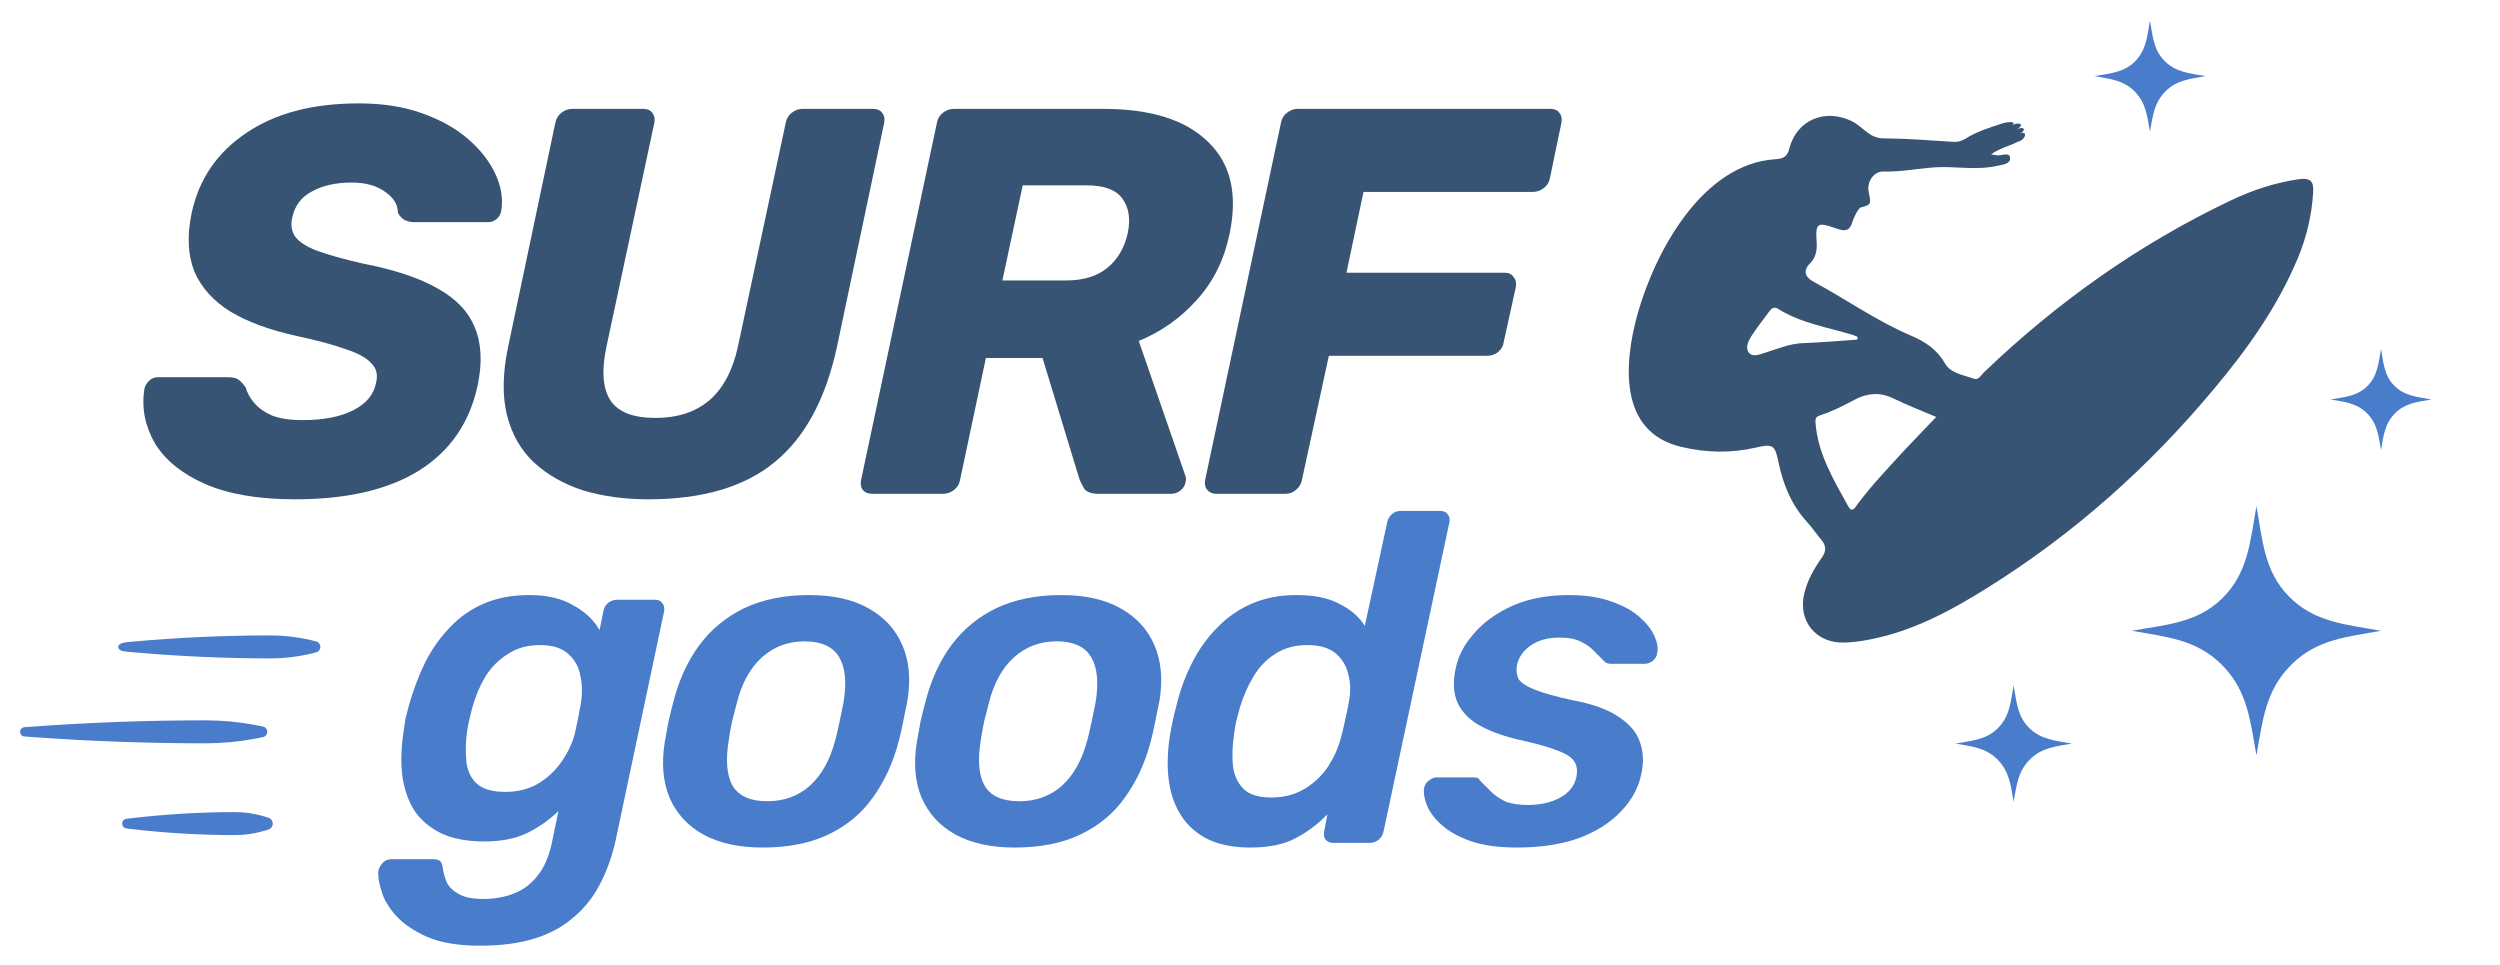 <svg width="127" height="49" viewBox="0 0 127 49" fill="none" xmlns="http://www.w3.org/2000/svg">
    <path d="M14.989 25.365C13.127 25.365 11.6 25.104 10.408 24.582C9.235 24.061 8.387 23.372 7.866 22.515C7.363 21.64 7.186 20.718 7.335 19.75C7.373 19.601 7.447 19.47 7.559 19.359C7.689 19.228 7.838 19.163 8.006 19.163H11.581C11.842 19.163 12.028 19.21 12.14 19.303C12.252 19.396 12.364 19.517 12.475 19.666C12.55 19.945 12.699 20.215 12.922 20.476C13.146 20.737 13.453 20.951 13.844 21.119C14.254 21.268 14.757 21.342 15.353 21.342C16.433 21.342 17.299 21.174 17.951 20.839C18.602 20.504 18.984 20.048 19.096 19.47C19.208 19.061 19.133 18.726 18.872 18.465C18.63 18.185 18.193 17.943 17.559 17.738C16.945 17.515 16.116 17.291 15.073 17.068C13.714 16.77 12.596 16.36 11.721 15.839C10.846 15.299 10.231 14.619 9.877 13.8C9.542 12.962 9.496 11.965 9.738 10.811C10.11 9.097 11.032 7.747 12.503 6.76C13.975 5.754 15.883 5.252 18.23 5.252C19.44 5.252 20.511 5.419 21.442 5.754C22.392 6.09 23.184 6.537 23.817 7.095C24.45 7.654 24.906 8.25 25.186 8.883C25.465 9.498 25.558 10.103 25.465 10.699C25.446 10.848 25.372 10.988 25.241 11.118C25.111 11.23 24.962 11.286 24.795 11.286H21.051C20.865 11.286 20.698 11.248 20.549 11.174C20.418 11.099 20.306 10.978 20.213 10.811C20.213 10.401 19.999 10.047 19.571 9.749C19.142 9.433 18.574 9.274 17.867 9.274C17.066 9.274 16.395 9.423 15.855 9.721C15.315 10.001 14.98 10.438 14.85 11.034C14.757 11.407 14.803 11.732 14.989 12.012C15.194 12.291 15.567 12.533 16.107 12.738C16.666 12.943 17.429 13.157 18.398 13.381C20.036 13.697 21.321 14.126 22.253 14.666C23.184 15.187 23.808 15.848 24.124 16.649C24.459 17.45 24.506 18.427 24.264 19.582C23.854 21.482 22.858 22.925 21.275 23.912C19.71 24.881 17.615 25.365 14.989 25.365Z" fill="#385474"/>
    <path d="M32.934 25.365C31.742 25.365 30.644 25.216 29.638 24.918C28.651 24.601 27.813 24.126 27.124 23.493C26.453 22.86 25.997 22.059 25.755 21.091C25.513 20.122 25.532 18.968 25.811 17.627L28.213 6.229C28.251 6.024 28.353 5.857 28.521 5.726C28.688 5.596 28.875 5.531 29.079 5.531H32.683C32.888 5.531 33.037 5.596 33.13 5.726C33.242 5.857 33.279 6.024 33.242 6.229L30.811 17.599C30.551 18.809 30.616 19.722 31.007 20.336C31.398 20.932 32.161 21.23 33.297 21.23C34.415 21.23 35.328 20.932 36.035 20.336C36.743 19.722 37.227 18.809 37.488 17.599L39.918 6.229C39.955 6.024 40.058 5.857 40.225 5.726C40.393 5.596 40.57 5.531 40.756 5.531H44.36C44.565 5.531 44.714 5.596 44.807 5.726C44.919 5.857 44.956 6.024 44.919 6.229L42.516 17.627C41.939 20.29 40.877 22.245 39.331 23.493C37.804 24.741 35.672 25.365 32.934 25.365Z" fill="#385474"/>
    <path d="M44.301 25.085C44.096 25.085 43.938 25.02 43.826 24.89C43.733 24.759 43.705 24.592 43.742 24.387L47.597 6.229C47.634 6.024 47.737 5.857 47.904 5.726C48.072 5.596 48.258 5.531 48.463 5.531H56.061C58.464 5.531 60.233 6.09 61.369 7.207C62.523 8.306 62.887 9.87 62.458 11.9C62.179 13.222 61.62 14.34 60.782 15.252C59.963 16.165 58.985 16.854 57.849 17.32L60.224 24.191C60.242 24.247 60.252 24.294 60.252 24.331C60.252 24.368 60.242 24.424 60.224 24.499C60.205 24.648 60.121 24.787 59.972 24.918C59.823 25.029 59.665 25.085 59.497 25.085H55.81C55.456 25.085 55.214 25.002 55.084 24.834C54.972 24.648 54.888 24.48 54.832 24.331L52.961 18.185H50.083L48.77 24.387C48.733 24.592 48.631 24.759 48.463 24.89C48.295 25.02 48.109 25.085 47.904 25.085H44.301ZM50.921 14.247H54.162C55.037 14.247 55.735 14.033 56.257 13.604C56.778 13.176 57.123 12.589 57.29 11.844C57.439 11.118 57.346 10.531 57.011 10.084C56.694 9.637 56.08 9.414 55.167 9.414H51.955L50.921 14.247Z" fill="#385474"/>
    <path d="M61.779 25.085C61.593 25.085 61.444 25.02 61.332 24.89C61.22 24.759 61.183 24.592 61.22 24.387L65.075 6.229C65.113 6.024 65.215 5.857 65.383 5.726C65.55 5.596 65.727 5.531 65.913 5.531H78.763C78.968 5.531 79.117 5.596 79.21 5.726C79.322 5.857 79.359 6.024 79.322 6.229L78.736 9.051C78.698 9.256 78.596 9.423 78.428 9.554C78.261 9.684 78.074 9.749 77.87 9.749H69.266L68.4 13.855H76.445C76.65 13.855 76.799 13.93 76.892 14.079C77.004 14.209 77.041 14.377 77.004 14.582L76.389 17.375C76.37 17.562 76.277 17.729 76.11 17.878C75.942 18.009 75.756 18.074 75.551 18.074H67.506L66.137 24.387C66.1 24.592 65.997 24.759 65.83 24.89C65.681 25.02 65.504 25.085 65.299 25.085H61.779Z" fill="#385474"/>
    <path d="M13.757 32.279C14.428 32.279 15.099 32.357 15.77 32.512C15.868 32.535 15.966 32.559 16.063 32.586C16.189 32.619 16.274 32.733 16.274 32.863C16.274 32.992 16.189 33.107 16.063 33.14C15.966 33.166 15.868 33.191 15.77 33.214C15.099 33.369 14.428 33.447 13.757 33.447C11.408 33.447 9.058 33.34 6.71 33.129C6.641 33.122 6.573 33.116 6.505 33.11C6.309 33.092 6.046 33.083 6.01 32.889C5.971 32.685 6.314 32.634 6.52 32.615C6.583 32.609 6.646 32.603 6.71 32.597C9.058 32.385 11.408 32.279 13.757 32.279Z" fill="#497CCB"/>
    <path d="M10.438 36.593C11.275 36.593 12.112 36.671 12.949 36.827C13.087 36.852 13.226 36.88 13.364 36.911C13.489 36.938 13.577 37.049 13.577 37.177C13.577 37.306 13.489 37.417 13.364 37.444C13.226 37.474 13.087 37.502 12.949 37.528C12.112 37.684 11.275 37.761 10.438 37.761C7.509 37.761 4.58 37.655 1.65 37.443C1.514 37.433 1.377 37.423 1.241 37.413C1.117 37.404 1.022 37.301 1.022 37.177C1.022 37.054 1.117 36.951 1.241 36.942C1.377 36.932 1.514 36.922 1.65 36.912C4.58 36.7 7.509 36.593 10.438 36.593Z" fill="#497CCB"/>
    <path d="M11.945 41.255C12.455 41.255 12.966 41.333 13.476 41.489C13.535 41.507 13.594 41.526 13.653 41.546C13.777 41.589 13.858 41.708 13.858 41.84C13.858 41.971 13.777 42.09 13.653 42.133C13.594 42.153 13.535 42.172 13.476 42.19C12.966 42.346 12.455 42.423 11.945 42.423C10.16 42.423 8.374 42.317 6.589 42.105C6.534 42.099 6.478 42.092 6.423 42.085C6.299 42.07 6.206 41.965 6.206 41.84C6.206 41.714 6.299 41.609 6.423 41.594C6.478 41.587 6.534 41.58 6.589 41.574C8.374 41.362 10.16 41.255 11.945 41.255Z" fill="#497CCB"/>
    <path fill-rule="evenodd" clip-rule="evenodd" d="M90.897 7.546C91.276 6.07 92.739 5.49 94.102 6.171C94.638 6.442 94.966 7.029 95.678 7.029C96.864 7.035 98.044 7.13 99.23 7.205C99.482 7.224 99.684 7.148 99.885 7.022C100.409 6.688 101.066 6.487 101.647 6.291C102.049 6.156 102.48 6.171 102.213 6.369C102.57 6.157 102.899 6.333 102.435 6.578C102.854 6.369 102.945 6.637 102.586 6.803C103.004 6.596 102.92 7.032 102.63 7.151C102.569 7.176 102.506 7.198 102.453 7.224C102.074 7.426 101.626 7.502 101.147 7.842C101.342 7.874 101.399 7.887 101.462 7.893C101.696 7.899 102.087 7.723 102.112 8.006C102.144 8.341 101.721 8.366 101.437 8.429C100.365 8.669 99.286 8.423 98.208 8.505C97.363 8.574 96.53 8.738 95.678 8.713C95.212 8.7 94.827 9.198 94.928 9.747C95.022 10.264 95.138 10.415 94.521 10.536C94.364 10.625 94.152 11.11 94.102 11.274C93.944 11.841 93.597 11.715 93.212 11.583C92.323 11.267 92.222 11.343 92.285 12.27C92.317 12.686 92.254 13.078 91.945 13.386C91.553 13.784 91.736 14.105 92.121 14.307C93.793 15.209 95.35 16.319 97.11 17.064C97.791 17.354 98.397 17.751 98.794 18.445C99.097 18.975 99.74 19.044 100.27 19.24C100.51 19.328 100.63 19.063 100.775 18.924C104.49 15.361 108.634 12.421 113.282 10.201C114.392 9.671 115.547 9.28 116.783 9.104C117.414 9.015 117.54 9.249 117.508 9.772C117.439 10.946 117.168 12.075 116.714 13.153C115.685 15.6 114.172 17.726 112.475 19.751C109.164 23.724 105.354 27.118 100.97 29.855C99.085 31.035 97.123 32.094 94.89 32.504C94.499 32.58 94.095 32.63 93.692 32.643C92.241 32.687 91.314 31.533 91.661 30.126C91.825 29.458 92.165 28.871 92.556 28.316C92.796 27.969 92.764 27.704 92.512 27.408C92.279 27.137 92.083 26.828 91.837 26.563C91.017 25.68 90.582 24.626 90.342 23.459C90.172 22.608 90.052 22.538 89.22 22.734C87.933 23.03 86.659 23.005 85.385 22.696C82.225 21.937 82.483 18.48 83.196 15.922C84.081 12.792 86.479 8.317 90.197 8.088C90.576 8.063 90.79 7.981 90.897 7.546ZM96.158 20.23C95.483 19.908 94.846 19.971 94.215 20.306C93.654 20.602 93.092 20.899 92.487 21.088C92.272 21.157 92.209 21.227 92.228 21.479C92.348 23.056 93.143 24.361 93.874 25.692C94.089 26.09 94.234 25.787 94.36 25.616C95.073 24.664 95.886 23.806 96.688 22.936C97.23 22.349 97.791 21.782 98.359 21.182C97.59 20.854 96.864 20.571 96.158 20.23ZM90.336 15.695C90.172 15.594 90.027 15.613 89.901 15.79C89.592 16.218 89.257 16.628 88.974 17.07C88.816 17.316 88.652 17.657 88.835 17.903C89.03 18.168 89.396 18.003 89.655 17.922C90.292 17.726 90.91 17.455 91.604 17.43C92.518 17.398 93.433 17.316 94.348 17.253C94.354 17.209 94.36 17.171 94.367 17.12C94.297 17.089 94.221 17.045 94.146 17.02C92.859 16.628 91.503 16.427 90.336 15.695Z" fill="#385474"/>
    <path d="M24.377 48.042C23.285 48.042 22.39 47.892 21.694 47.591C21.013 47.29 20.482 46.926 20.102 46.498C19.722 46.071 19.477 45.644 19.366 45.216C19.239 44.804 19.192 44.48 19.223 44.242C19.255 44.084 19.334 43.941 19.461 43.815C19.572 43.704 19.706 43.648 19.865 43.648H22.002C22.161 43.648 22.279 43.68 22.358 43.743C22.438 43.823 22.485 43.957 22.501 44.147C22.533 44.353 22.596 44.575 22.691 44.812C22.802 45.05 23 45.248 23.285 45.406C23.57 45.58 23.997 45.667 24.567 45.667C25.106 45.667 25.605 45.58 26.064 45.406C26.539 45.232 26.942 44.939 27.275 44.527C27.623 44.115 27.877 43.545 28.035 42.817L28.368 41.202C27.893 41.661 27.362 42.033 26.776 42.318C26.19 42.603 25.47 42.746 24.615 42.746C23.744 42.746 23.016 42.611 22.43 42.342C21.844 42.057 21.385 41.669 21.052 41.178C20.735 40.672 20.53 40.078 20.435 39.397C20.355 38.716 20.379 37.964 20.506 37.141C20.538 36.903 20.569 36.689 20.601 36.499C20.648 36.309 20.704 36.096 20.767 35.858C20.989 35.066 21.266 34.33 21.599 33.649C21.947 32.968 22.366 32.374 22.857 31.868C23.348 31.345 23.926 30.942 24.591 30.657C25.256 30.372 26.024 30.229 26.895 30.229C27.798 30.229 28.542 30.403 29.128 30.752C29.729 31.084 30.173 31.504 30.458 32.01L30.648 31.06C30.679 30.886 30.759 30.744 30.885 30.633C31.028 30.522 31.186 30.466 31.36 30.466H33.26C33.434 30.466 33.561 30.522 33.64 30.633C33.735 30.744 33.767 30.886 33.735 31.06L31.313 42.508C31.139 43.363 30.877 44.131 30.529 44.812C30.196 45.493 29.753 46.071 29.199 46.546C28.66 47.037 27.995 47.409 27.204 47.662C26.412 47.916 25.47 48.042 24.377 48.042ZM25.66 40.228C26.309 40.228 26.871 40.086 27.346 39.801C27.821 39.516 28.217 39.144 28.534 38.684C28.851 38.225 29.072 37.758 29.199 37.283C29.246 37.077 29.302 36.816 29.365 36.499C29.428 36.183 29.476 35.929 29.508 35.739C29.587 35.248 29.579 34.781 29.484 34.338C29.405 33.879 29.199 33.507 28.866 33.222C28.55 32.921 28.067 32.77 27.418 32.77C26.8 32.77 26.262 32.921 25.802 33.222C25.343 33.507 24.963 33.887 24.662 34.362C24.377 34.837 24.156 35.359 23.997 35.929C23.95 36.119 23.902 36.309 23.855 36.499C23.807 36.689 23.768 36.887 23.736 37.093C23.657 37.647 23.641 38.17 23.689 38.661C23.736 39.136 23.91 39.516 24.211 39.801C24.528 40.086 25.011 40.228 25.66 40.228Z" fill="#497CCB"/>
    <path d="M38.736 43.055C37.532 43.055 36.527 42.833 35.719 42.39C34.928 41.946 34.358 41.321 34.009 40.513C33.677 39.706 33.598 38.764 33.772 37.687C33.819 37.402 33.883 37.053 33.962 36.642C34.057 36.23 34.144 35.882 34.223 35.597C34.508 34.504 34.944 33.562 35.529 32.77C36.131 31.963 36.891 31.337 37.809 30.894C38.744 30.451 39.844 30.229 41.111 30.229C42.314 30.229 43.312 30.451 44.104 30.894C44.911 31.337 45.489 31.963 45.837 32.77C46.186 33.562 46.273 34.504 46.099 35.597C46.035 35.882 45.964 36.23 45.885 36.642C45.806 37.053 45.727 37.402 45.647 37.687C45.362 38.764 44.927 39.706 44.341 40.513C43.771 41.321 43.019 41.946 42.085 42.39C41.166 42.833 40.05 43.055 38.736 43.055ZM38.973 40.703C39.828 40.703 40.549 40.442 41.135 39.919C41.736 39.381 42.172 38.597 42.441 37.568C42.504 37.331 42.576 37.022 42.655 36.642C42.734 36.262 42.797 35.953 42.845 35.715C43.019 34.702 42.948 33.926 42.631 33.388C42.314 32.849 41.728 32.58 40.873 32.58C40.034 32.58 39.314 32.849 38.712 33.388C38.11 33.926 37.683 34.702 37.429 35.715C37.366 35.953 37.287 36.262 37.192 36.642C37.113 37.022 37.057 37.331 37.026 37.568C36.852 38.597 36.915 39.381 37.216 39.919C37.532 40.442 38.118 40.703 38.973 40.703Z" fill="#497CCB"/>
    <path d="M51.54 43.055C50.337 43.055 49.331 42.833 48.524 42.39C47.732 41.946 47.162 41.321 46.813 40.513C46.481 39.706 46.402 38.764 46.576 37.687C46.623 37.402 46.687 37.053 46.766 36.642C46.861 36.23 46.948 35.882 47.027 35.597C47.312 34.504 47.748 33.562 48.334 32.77C48.935 31.963 49.695 31.337 50.614 30.894C51.548 30.451 52.648 30.229 53.915 30.229C55.118 30.229 56.116 30.451 56.908 30.894C57.715 31.337 58.293 31.963 58.642 32.77C58.99 33.562 59.077 34.504 58.903 35.597C58.84 35.882 58.768 36.23 58.689 36.642C58.61 37.053 58.531 37.402 58.452 37.687C58.167 38.764 57.731 39.706 57.145 40.513C56.575 41.321 55.823 41.946 54.889 42.39C53.971 42.833 52.854 43.055 51.54 43.055ZM51.778 40.703C52.633 40.703 53.353 40.442 53.939 39.919C54.541 39.381 54.976 38.597 55.245 37.568C55.309 37.331 55.38 37.022 55.459 36.642C55.538 36.262 55.601 35.953 55.649 35.715C55.823 34.702 55.752 33.926 55.435 33.388C55.118 32.849 54.533 32.58 53.678 32.58C52.838 32.58 52.118 32.849 51.516 33.388C50.914 33.926 50.487 34.702 50.234 35.715C50.17 35.953 50.091 36.262 49.996 36.642C49.917 37.022 49.862 37.331 49.83 37.568C49.656 38.597 49.719 39.381 50.02 39.919C50.337 40.442 50.922 40.703 51.778 40.703Z" fill="#497CCB"/>
    <path d="M63.513 43.055C62.69 43.055 61.985 42.92 61.399 42.651C60.813 42.366 60.354 41.97 60.022 41.463C59.689 40.957 59.475 40.363 59.38 39.682C59.285 38.985 59.301 38.225 59.428 37.402C59.475 37.117 59.523 36.864 59.57 36.642C59.618 36.404 59.681 36.143 59.76 35.858C59.95 35.066 60.219 34.33 60.568 33.649C60.916 32.968 61.344 32.374 61.85 31.868C62.357 31.345 62.943 30.942 63.608 30.657C64.273 30.372 65.025 30.229 65.864 30.229C66.767 30.229 67.495 30.379 68.049 30.68C68.619 30.965 69.047 31.337 69.332 31.797L70.472 26.524C70.504 26.365 70.583 26.231 70.71 26.12C70.836 26.009 70.979 25.954 71.137 25.954H73.156C73.33 25.954 73.457 26.009 73.536 26.12C73.631 26.231 73.663 26.365 73.631 26.524L70.282 42.247C70.25 42.405 70.171 42.54 70.044 42.651C69.918 42.762 69.767 42.817 69.593 42.817H67.717C67.558 42.817 67.432 42.762 67.337 42.651C67.258 42.54 67.234 42.405 67.266 42.247L67.432 41.368C66.957 41.859 66.418 42.263 65.817 42.58C65.231 42.896 64.463 43.055 63.513 43.055ZM64.582 40.513C65.231 40.513 65.801 40.363 66.292 40.062C66.783 39.761 67.178 39.381 67.479 38.922C67.78 38.447 67.994 37.964 68.121 37.473C68.2 37.188 68.271 36.887 68.334 36.571C68.414 36.238 68.477 35.929 68.524 35.644C68.619 35.169 68.612 34.718 68.501 34.29C68.406 33.847 68.192 33.483 67.859 33.198C67.527 32.913 67.044 32.77 66.41 32.77C65.777 32.77 65.231 32.921 64.772 33.222C64.328 33.507 63.964 33.887 63.679 34.362C63.394 34.837 63.164 35.359 62.99 35.929C62.927 36.167 62.864 36.404 62.8 36.642C62.753 36.879 62.713 37.117 62.682 37.354C62.602 37.924 62.587 38.447 62.634 38.922C62.697 39.397 62.88 39.785 63.18 40.086C63.481 40.371 63.948 40.513 64.582 40.513Z" fill="#497CCB"/>
    <path d="M77.065 43.055C76.115 43.055 75.323 42.944 74.69 42.722C74.072 42.5 73.581 42.223 73.217 41.891C72.853 41.558 72.608 41.226 72.481 40.893C72.354 40.561 72.307 40.284 72.338 40.062C72.37 39.888 72.449 39.753 72.576 39.658C72.718 39.547 72.853 39.492 72.98 39.492H74.88C74.943 39.492 74.999 39.5 75.046 39.516C75.094 39.532 75.141 39.579 75.189 39.658C75.363 39.832 75.545 40.014 75.735 40.205C75.925 40.395 76.162 40.561 76.447 40.703C76.748 40.83 77.136 40.893 77.611 40.893C78.229 40.893 78.767 40.775 79.226 40.537C79.701 40.284 79.986 39.927 80.081 39.468C80.145 39.136 80.105 38.867 79.963 38.661C79.82 38.455 79.527 38.273 79.084 38.114C78.64 37.94 77.983 37.758 77.112 37.568C76.257 37.362 75.569 37.101 75.046 36.784C74.539 36.468 74.191 36.072 74.001 35.597C73.827 35.122 73.811 34.568 73.954 33.934C74.08 33.317 74.389 32.731 74.88 32.177C75.371 31.607 76.02 31.139 76.827 30.775C77.651 30.411 78.609 30.229 79.701 30.229C80.556 30.229 81.277 30.34 81.863 30.561C82.464 30.767 82.939 31.029 83.288 31.345C83.652 31.662 83.905 31.986 84.048 32.319C84.19 32.636 84.238 32.913 84.19 33.15C84.174 33.325 84.095 33.467 83.953 33.578C83.826 33.673 83.692 33.72 83.549 33.72H81.815C81.736 33.72 81.665 33.705 81.601 33.673C81.538 33.641 81.49 33.602 81.459 33.554C81.3 33.396 81.134 33.23 80.96 33.055C80.802 32.881 80.588 32.731 80.319 32.604C80.065 32.462 79.701 32.39 79.226 32.39C78.624 32.39 78.134 32.525 77.754 32.794C77.389 33.047 77.16 33.372 77.065 33.768C77.017 34.037 77.041 34.275 77.136 34.48C77.247 34.67 77.516 34.852 77.944 35.027C78.371 35.201 79.02 35.383 79.891 35.573C80.921 35.763 81.704 36.048 82.243 36.428C82.797 36.792 83.153 37.22 83.311 37.711C83.486 38.186 83.509 38.716 83.383 39.302C83.24 40.014 82.892 40.656 82.338 41.226C81.799 41.796 81.087 42.247 80.2 42.58C79.313 42.896 78.268 43.055 77.065 43.055Z" fill="#497CCB"/>
    <path d="M101.464 37.02C100.866 37.596 100.118 37.632 99.337 37.773C100.142 37.919 100.856 37.971 101.464 38.573C102.085 39.19 102.144 39.907 102.293 40.729C102.442 39.906 102.502 39.19 103.126 38.573C103.734 37.972 104.445 37.919 105.249 37.773C104.425 37.624 103.668 37.579 103.054 36.95C102.471 36.352 102.435 35.603 102.293 34.817C102.143 35.645 102.101 36.407 101.464 37.02Z" fill="#497CCB"/>
    <path d="M112.853 30.431C111.573 31.662 109.972 31.739 108.3 32.043C110.022 32.355 111.552 32.466 112.853 33.755C114.184 35.075 114.309 36.611 114.628 38.371C114.947 36.607 115.075 35.076 116.411 33.755C117.712 32.469 119.235 32.355 120.956 32.043C119.191 31.723 117.572 31.628 116.258 30.28C115.01 28.999 114.933 27.397 114.628 25.715C114.307 27.488 114.218 29.118 112.853 30.431Z" fill="#497CCB"/>
    <path d="M120.236 19.64C119.717 20.139 119.069 20.17 118.391 20.293C119.089 20.419 119.709 20.464 120.236 20.986C120.775 21.521 120.826 22.143 120.955 22.856C121.084 22.142 121.136 21.521 121.677 20.986C122.204 20.465 122.821 20.419 123.519 20.293C122.804 20.163 122.148 20.125 121.615 19.578C121.11 19.06 121.079 18.411 120.955 17.729C120.825 18.448 120.789 19.108 120.236 19.64Z" fill="#497CCB"/>
    <path d="M108.427 3.15C107.856 3.699 107.142 3.733 106.396 3.868C107.165 4.008 107.847 4.057 108.427 4.632C109.021 5.221 109.077 5.906 109.219 6.691C109.362 5.905 109.419 5.221 110.015 4.632C110.595 4.058 111.274 4.007 112.042 3.868C111.255 3.726 110.532 3.683 109.946 3.082C109.389 2.511 109.355 1.796 109.219 1.046C109.076 1.837 109.036 2.564 108.427 3.15Z" fill="#497CCB"/>
</svg>
